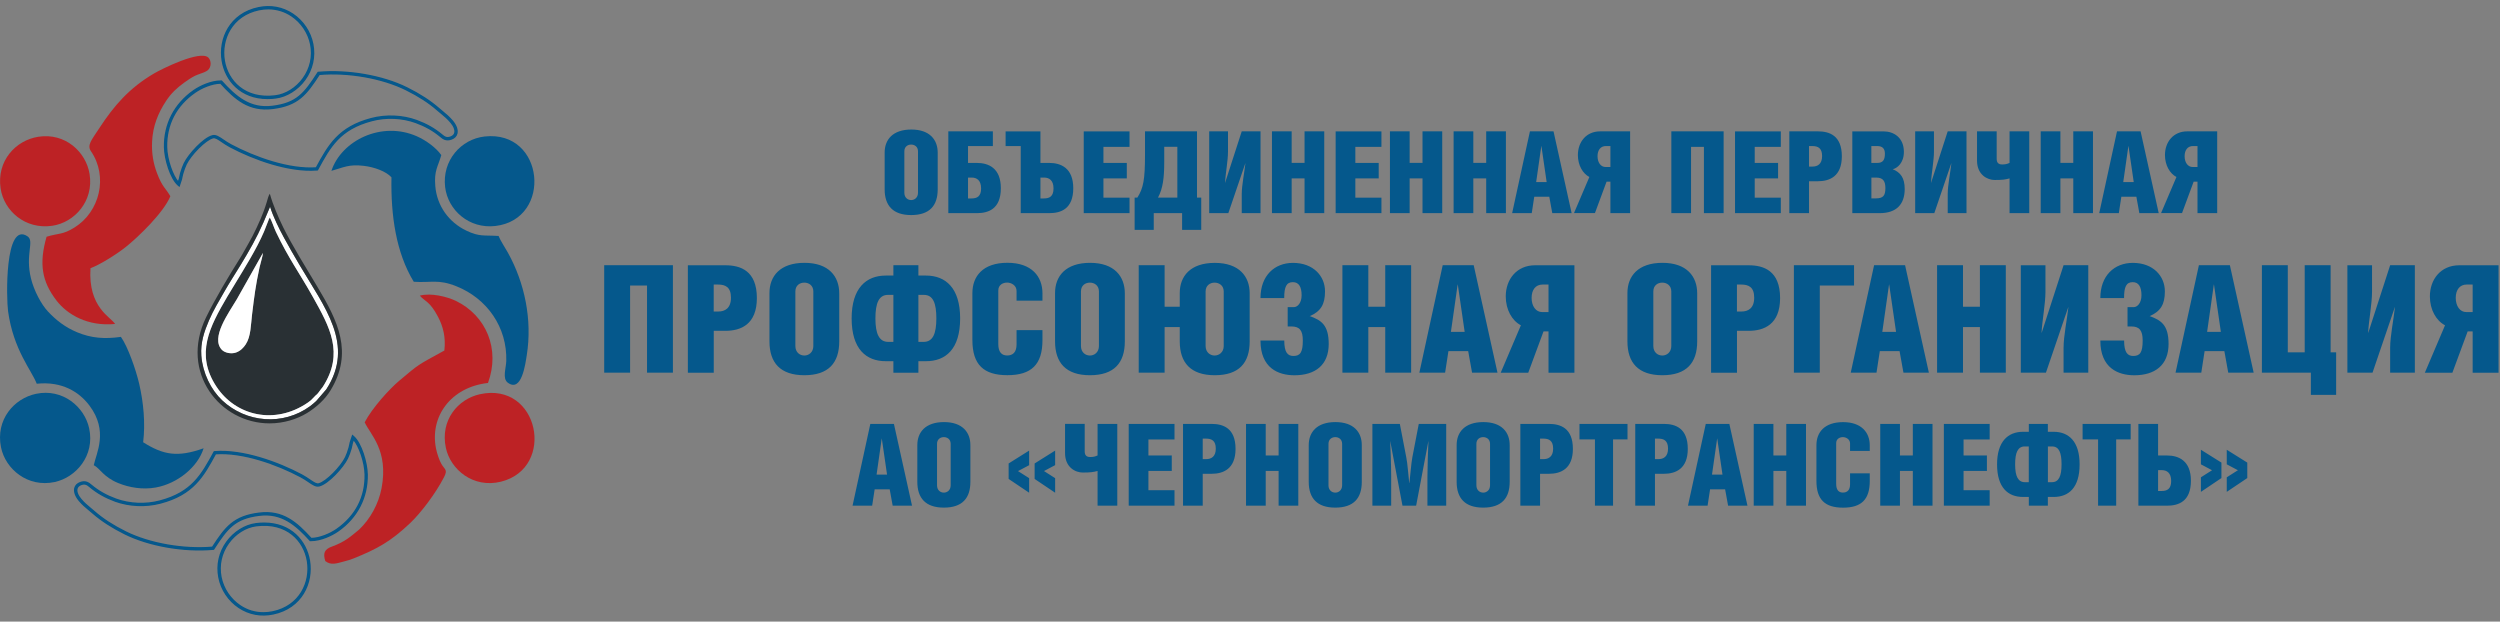 <?xml version="1.0" encoding="UTF-8"?> <svg xmlns="http://www.w3.org/2000/svg" width="370" height="92" viewBox="0 0 370 92" fill="none"><rect x="0" y="0" width="370" height="92" fill="#808080" stroke="none"/><path d="M325.734 66.565V68.72L327.384 69.594L325.734 70.64V72.795L328.771 70.754V68.464L325.734 66.565ZM329.561 66.565V68.72L331.211 69.594L329.561 70.64V72.795L332.597 70.754V68.464L329.561 66.565ZM319.397 69.58H319.952C320.678 69.58 321.332 69.971 321.332 71.18C321.332 72.375 320.742 72.667 319.902 72.667H319.397V69.58ZM319.397 62.738H316.482V74.843H320.713C322.399 74.843 324.255 74.239 324.255 71.152C324.255 68.172 322.434 67.411 320.713 67.411H319.397V62.738ZM313.196 65.028H315.337V62.738H308.224V65.028H310.515V74.836H313.196V65.028ZM300.266 71.365H299.69C298.659 71.365 298.239 70.469 298.239 68.72C298.239 66.999 298.63 66.074 299.654 66.074H300.259V71.365H300.266ZM303.082 66.074H303.708C304.74 66.074 305.109 66.999 305.109 68.72C305.109 70.469 304.704 71.365 303.68 71.365H303.09V66.074H303.082ZM300.266 62.738V63.905H299.405C297.201 63.905 295.565 65.32 295.565 68.727C295.565 72.183 297.201 73.549 299.405 73.549H300.266V74.843H303.082V73.549H303.943C306.169 73.549 307.783 72.183 307.783 68.727C307.783 65.32 306.162 63.905 303.943 63.905H303.082V62.738H300.266ZM287.692 74.843H294.47V72.553H290.608V69.701H294.064V67.411H290.608V65.036H294.47V62.745H287.692V74.843ZM281.191 62.738H278.276V74.843H281.191V69.701H283.098V74.843H286.013V62.738H283.098V67.404H281.191V62.738ZM273.809 70.057V71.657C273.809 72.567 273.368 72.901 272.749 72.901C272.145 72.901 271.754 72.532 271.754 71.621V65.59C271.754 64.965 272.259 64.694 272.749 64.694C273.205 64.694 273.809 65 273.809 65.64V66.735H276.725V65.91C276.725 64.026 275.509 62.475 272.778 62.475C270.011 62.475 268.831 63.99 268.831 65.896V71.173C268.831 73.954 270.097 75.135 272.778 75.135C275.473 75.135 276.725 73.94 276.725 71.188V70.057H273.809ZM262.465 62.738H259.549V74.843H262.465V69.701H264.371V74.843H267.287V62.738H264.371V67.404H262.465V62.738ZM253.376 70.242L254.137 64.915H254.151L254.927 70.242H253.376ZM252.452 62.738L249.82 74.843H252.722L253.092 72.418H255.318L255.759 74.843H258.625L255.944 62.738H252.452ZM244.934 64.915H245.404C246.25 64.915 246.869 65.199 246.869 66.401C246.869 67.596 246.179 67.951 245.453 67.951H244.934V64.915ZM244.934 70.121H246.25C247.971 70.121 249.792 69.409 249.792 66.43C249.792 63.343 247.935 62.738 246.25 62.738H242.018V74.843H244.934V70.121ZM238.732 65.028H240.873V62.738H233.761V65.028H236.051V74.836H238.732V65.028ZM227.929 64.915H228.399C229.245 64.915 229.864 65.199 229.864 66.401C229.864 67.596 229.174 67.951 228.448 67.951H227.929V64.915ZM227.929 70.121H229.245C230.966 70.121 232.787 69.409 232.787 66.43C232.787 63.343 230.931 62.738 229.245 62.738H225.013V74.843H227.929V70.121ZM219.516 64.694C220.006 64.694 220.526 65 220.526 65.69V71.828C220.526 72.553 220.006 72.909 219.516 72.909C219.011 72.909 218.506 72.553 218.506 71.828V65.69C218.506 65 219.011 64.694 219.516 64.694ZM219.53 62.468C216.785 62.468 215.583 63.969 215.583 65.875V71.316C215.583 73.727 216.813 75.128 219.509 75.128C222.24 75.128 223.434 73.727 223.434 71.316V65.889C223.442 64.004 222.282 62.468 219.53 62.468ZM203.115 62.738V74.843H205.896V70.576C205.896 68.94 205.797 66.159 205.747 65.32H205.761L207.567 74.843H209.587L211.394 65.32H211.408C211.344 66.33 211.259 69.431 211.259 70.597V74.843H214.039V62.738H209.978L209.033 67.646C208.862 68.506 208.727 70.377 208.592 71.472H208.563C208.428 70.327 208.328 68.641 208.122 67.646L207.176 62.738H203.115ZM197.625 64.694C198.116 64.694 198.635 65 198.635 65.69V71.828C198.635 72.553 198.116 72.909 197.625 72.909C197.12 72.909 196.615 72.553 196.615 71.828V65.69C196.615 65 197.12 64.694 197.625 64.694ZM197.639 62.468C194.894 62.468 193.692 63.969 193.692 65.875V71.316C193.692 73.727 194.922 75.128 197.618 75.128C200.349 75.128 201.544 73.727 201.544 71.316V65.889C201.551 64.004 200.384 62.468 197.639 62.468ZM187.327 62.738H184.411V74.843H187.327V69.701H189.233V74.843H192.148V62.738H189.233V67.404H187.327V62.738ZM178.003 64.915H178.472C179.318 64.915 179.937 65.199 179.937 66.401C179.937 67.596 179.247 67.951 178.522 67.951H178.003V64.915ZM178.003 70.121H179.318C181.039 70.121 182.86 69.409 182.86 66.43C182.86 63.343 181.004 62.738 179.318 62.738H175.087V74.843H178.003V70.121ZM167.05 74.843H173.828V72.553H169.966V69.701H173.422V67.411H169.966V65.036H173.828V62.745H167.05V74.843ZM157.627 62.738V67.055C157.627 69.182 159.177 69.936 160.237 69.936C161.382 69.936 161.823 69.872 162.441 69.701V74.843H165.357V62.738H162.441V67.404C162.086 67.575 161.787 67.639 161.346 67.639C160.791 67.639 160.535 67.368 160.535 66.792V62.731H157.627V62.738ZM152.314 66.686L149.277 68.592V70.882L152.314 72.923V70.768L150.664 69.722L152.314 68.848V66.686ZM156.161 66.686L153.125 68.592V70.882L156.161 72.923V70.768L154.511 69.715L156.161 68.841V66.686ZM139.69 64.694C140.181 64.694 140.7 65 140.7 65.69V71.828C140.7 72.553 140.181 72.909 139.69 72.909C139.185 72.909 138.68 72.553 138.68 71.828V65.69C138.68 65 139.185 64.694 139.69 64.694ZM139.711 62.468C136.966 62.468 135.764 63.969 135.764 65.875V71.316C135.764 73.727 136.994 75.128 139.69 75.128C142.421 75.128 143.616 73.727 143.616 71.316V65.889C143.623 64.004 142.457 62.468 139.711 62.468ZM129.733 70.242L130.494 64.915H130.508L131.283 70.242H129.733ZM128.808 62.738L126.177 74.843H129.079L129.449 72.418H131.675L132.116 74.843H134.982L132.3 62.738H128.808ZM365.953 46.189H365.021C364.068 46.189 363.45 45.3 363.45 44.084C363.45 42.867 364.068 42.113 365.064 42.113H365.953V46.189ZM365.953 49.048V55.164H369.786V39.261H363.962C361.238 39.261 359.623 41.345 359.623 43.87C359.623 45.84 360.555 47.462 361.864 48.144L358.877 55.164H362.952L365.213 49.048H365.953ZM347.412 39.254V55.157H351.132L354.431 45.477H354.453C354.275 47.163 353.742 49.752 353.742 51.459V55.157H357.397V39.254H353.742L350.506 49.247H350.484C350.57 47.497 351.06 44.951 351.06 43.202V39.261H347.412V39.254ZM338.593 39.254H334.76V55.157H342.007V58.436H345.748V52.148H344.93V39.254H341.096V52.148H338.593V39.254ZM326.652 49.112L327.647 42.113H327.669L328.686 49.112H326.652ZM325.436 39.254L321.979 55.157H325.791L326.282 51.964H329.205L329.781 55.157H333.543L330.023 39.254H325.436ZM314.362 44.105C314.362 42.469 314.675 41.758 315.649 41.758C316.56 41.758 316.937 42.512 316.937 43.706C316.937 44.837 316.339 45.456 315.785 45.456H314.874V48.315H315.429C316.645 48.315 317.115 48.913 317.115 50.399C317.115 52.17 316.716 52.682 315.721 52.682C314.881 52.682 314.369 52.17 314.369 50.399H310.849C310.849 54.495 313.509 55.541 315.877 55.541C318.914 55.541 320.948 54.055 320.948 50.911C320.948 48.052 319.796 47.391 318.181 46.793H318.139C319.753 46.082 320.4 45.086 320.4 43.116C320.4 40.876 318.693 38.906 315.657 38.906C312.911 38.906 310.849 40.812 310.849 44.112H314.362V44.105ZM299.078 39.254V55.157H302.798L306.098 45.477H306.119C305.941 47.163 305.408 49.752 305.408 51.459V55.157H309.064V39.254H305.408L302.172 49.247H302.151C302.236 47.497 302.727 44.951 302.727 43.202V39.261H299.078V39.254ZM290.523 39.254H286.689V55.157H290.523V48.401H293.026V55.157H296.859V39.254H293.026V45.392H290.523V39.254ZM278.581 49.112L279.577 42.113H279.598L280.615 49.112H278.581ZM277.365 39.254L273.909 55.157H277.721L278.212 51.964H281.135L281.711 55.157H285.473L281.952 39.254H277.365ZM265.495 39.254V55.157H269.329V42.263H274.399V39.247H265.495V39.254ZM257.074 42.113H257.693C258.803 42.113 259.621 42.49 259.621 44.062C259.621 45.634 258.71 46.103 257.757 46.103H257.067V42.113H257.074ZM257.074 48.962H258.803C261.064 48.962 263.454 48.031 263.454 44.112C263.454 40.058 261.015 39.261 258.803 39.261H253.241V55.164H257.074V48.962ZM246.022 41.829C246.662 41.829 247.352 42.227 247.352 43.138V51.203C247.352 52.156 246.662 52.618 246.022 52.618C245.361 52.618 244.692 52.156 244.692 51.203V43.138C244.692 42.227 245.354 41.829 246.022 41.829ZM246.044 38.899C242.431 38.899 240.859 40.869 240.859 43.372V50.527C240.859 53.692 242.473 55.534 246.022 55.534C249.614 55.534 251.186 53.692 251.186 50.527V43.401C251.179 40.919 249.65 38.899 246.044 38.899ZM229.181 46.189H228.249C227.296 46.189 226.678 45.3 226.678 44.084C226.678 42.867 227.296 42.113 228.292 42.113H229.181V46.189ZM229.181 49.048V55.164H233.014V39.261H227.19C224.466 39.261 222.851 41.345 222.851 43.87C222.851 45.84 223.783 47.462 225.092 48.144L222.104 55.164H226.18L228.441 49.048H229.181ZM214.736 49.112L215.732 42.113H215.753L216.77 49.112H214.736ZM213.52 39.254L210.064 55.157H213.876L214.367 51.964H217.29L217.866 55.157H221.628L218.108 39.254H213.52ZM202.511 39.254H198.677V55.157H202.511V48.401H205.014V55.157H208.848V39.254H205.014V45.392H202.511V39.254ZM190.065 44.105C190.065 42.469 190.378 41.758 191.352 41.758C192.262 41.758 192.639 42.512 192.639 43.706C192.639 44.837 192.042 45.456 191.487 45.456H190.577V48.315H191.131C192.348 48.315 192.817 48.913 192.817 50.399C192.817 52.17 192.419 52.682 191.423 52.682C190.584 52.682 190.072 52.17 190.072 50.399H186.551C186.551 54.495 189.211 55.541 191.58 55.541C194.616 55.541 196.65 54.055 196.65 50.911C196.65 48.052 195.498 47.391 193.884 46.793H193.841C195.456 46.082 196.103 45.086 196.103 43.116C196.103 40.876 194.396 38.906 191.359 38.906C188.614 38.906 186.551 40.812 186.551 44.112H190.065V44.105ZM179.759 41.829C180.399 41.829 181.111 42.227 181.111 43.138V51.203C181.111 52.156 180.399 52.618 179.759 52.618C179.119 52.618 178.429 52.156 178.429 51.203V43.138C178.429 42.227 179.119 41.829 179.759 41.829ZM172.363 45.392V39.254H168.529V55.157H172.363V48.401H174.603V50.527C174.603 53.692 176.239 55.534 179.788 55.534C183.401 55.534 184.951 53.692 184.951 50.527V43.401C184.951 40.919 183.401 38.906 179.788 38.906C176.175 38.906 174.603 40.876 174.603 43.379V45.392H172.363ZM161.311 41.829C161.951 41.829 162.641 42.227 162.641 43.138V51.203C162.641 52.156 161.951 52.618 161.311 52.618C160.649 52.618 159.981 52.156 159.981 51.203V43.138C159.981 42.227 160.642 41.829 161.311 41.829ZM161.332 38.899C157.719 38.899 156.147 40.869 156.147 43.372V50.527C156.147 53.692 157.762 55.534 161.311 55.534C164.902 55.534 166.474 53.692 166.474 50.527V43.401C166.467 40.919 164.938 38.899 161.332 38.899ZM150.45 48.87V50.975C150.45 52.17 149.874 52.611 149.057 52.611C148.26 52.611 147.748 52.12 147.748 50.925V42.995C147.748 42.177 148.409 41.822 149.057 41.822C149.654 41.822 150.45 42.22 150.45 43.059V44.496H154.284V43.408C154.284 40.926 152.691 38.892 149.099 38.892C145.465 38.892 143.914 40.883 143.914 43.386V50.321C143.914 53.976 145.579 55.527 149.099 55.527C152.641 55.527 154.284 53.955 154.284 50.342V48.856H150.45V48.87ZM132.222 50.598H131.468C130.117 50.598 129.562 49.425 129.562 47.12C129.562 44.859 130.074 43.642 131.426 43.642H132.222V50.598ZM135.921 43.642H136.738C138.09 43.642 138.58 44.859 138.58 47.12C138.58 49.425 138.047 50.598 136.696 50.598H135.921V43.642ZM132.222 39.254V40.783H131.091C128.19 40.783 126.042 42.647 126.042 47.12C126.042 51.665 128.19 53.457 131.091 53.457H132.222V55.164H135.921V53.457H137.051C139.974 53.457 142.101 51.665 142.101 47.12C142.101 42.647 139.974 40.783 137.051 40.783H135.921V39.254H132.222ZM119.044 41.829C119.684 41.829 120.374 42.227 120.374 43.138V51.203C120.374 52.156 119.684 52.618 119.044 52.618C118.382 52.618 117.714 52.156 117.714 51.203V43.138C117.714 42.227 118.375 41.829 119.044 41.829ZM119.065 38.899C115.452 38.899 113.88 40.869 113.88 43.372V50.527C113.88 53.692 115.495 55.534 119.044 55.534C122.635 55.534 124.207 53.692 124.207 50.527V43.401C124.2 40.919 122.671 38.899 119.065 38.899ZM105.637 42.113H106.256C107.366 42.113 108.183 42.49 108.183 44.062C108.183 45.634 107.273 46.103 106.32 46.103H105.63V42.113H105.637ZM105.637 48.962H107.366C109.627 48.962 112.017 48.031 112.017 44.112C112.017 40.058 109.577 39.261 107.366 39.261H101.804V55.164H105.637V48.962ZM89.422 39.254V55.157H93.255V42.263H95.759V55.157H99.592V39.254H89.422ZM325.229 24.717H324.518C323.793 24.717 323.323 24.042 323.323 23.117C323.323 22.192 323.793 21.616 324.554 21.616H325.229V24.717ZM325.229 26.894V31.545H328.145V19.44H323.714C321.645 19.44 320.414 21.026 320.414 22.946C320.414 24.447 321.126 25.677 322.114 26.197L319.838 31.538H322.939L324.66 26.887H325.229V26.894ZM314.241 26.943L315.002 21.616H315.016L315.792 26.943H314.241ZM313.317 19.44L310.685 31.545H313.587L313.957 29.12H316.183L316.624 31.545H319.49L316.809 19.44H313.317ZM304.939 19.44H302.023V31.545H304.939V26.403H306.845V31.545H309.761V19.44H306.845V24.106H304.939V19.44ZM292.599 19.44V23.757C292.599 25.884 294.15 26.638 295.209 26.638C296.354 26.638 296.795 26.574 297.414 26.403V31.545H300.33V19.44H297.414V24.106C297.059 24.276 296.76 24.34 296.319 24.34C295.764 24.34 295.508 24.07 295.508 23.494V19.433H292.599V19.44ZM283.446 19.44V31.545H286.277L288.787 24.177H288.801C288.666 25.457 288.261 27.427 288.261 28.729V31.545H291.042V19.44H288.261L285.8 27.043H285.786C285.85 25.713 286.227 23.771 286.227 22.442V19.44H283.446ZM274.143 31.545H278.204C280.679 31.545 281.896 30.229 281.896 27.975C281.896 26.289 281.256 25.514 280.125 25.044C280.765 24.909 281.775 24.134 281.775 22.484C281.775 20.308 280.21 19.447 278.795 19.447H274.143V31.545ZM276.96 26.282H277.685C278.717 26.282 279.037 26.837 279.037 27.847C279.037 28.942 278.716 29.361 277.621 29.361H276.967V26.282H276.96ZM276.96 21.616H277.82C278.645 21.616 278.965 22.036 278.965 22.747C278.965 23.707 278.645 24.113 277.82 24.113H276.96V21.616ZM267.735 21.616H268.205C269.051 21.616 269.67 21.901 269.67 23.103C269.67 24.298 268.98 24.653 268.255 24.653H267.735V21.616ZM267.735 26.823H269.051C270.772 26.823 272.593 26.111 272.593 23.131C272.593 20.045 270.737 19.44 269.051 19.44H264.82V31.545H267.735V26.823ZM256.783 31.545H263.561V29.255H259.699V26.403H263.155V24.113H259.699V21.737H263.561V19.447H256.783V31.545ZM247.359 19.44V31.545H250.275V21.737H252.181V31.545H255.097V19.44H247.359ZM238.341 24.717H237.63C236.905 24.717 236.435 24.042 236.435 23.117C236.435 22.192 236.905 21.616 237.666 21.616H238.341V24.717ZM238.341 26.894V31.545H241.257V19.44H236.826C234.757 19.44 233.526 21.026 233.526 22.946C233.526 24.447 234.238 25.677 235.226 26.197L232.95 31.538H236.051L237.772 26.887H238.341V26.894ZM227.353 26.943L228.114 21.616H228.128L228.904 26.943H227.353ZM226.429 19.44L223.797 31.545H226.699L227.069 29.12H229.295L229.736 31.545H232.602L229.921 19.44H226.429ZM218.051 19.44H215.135V31.545H218.051V26.403H219.957V31.545H222.873V19.44H219.957V24.106H218.051V19.44ZM208.627 19.44H205.711V31.545H208.627V26.403H210.533V31.545H213.449V19.44H210.533V24.106H208.627V19.44ZM197.675 31.545H204.452V29.255H200.591V26.403H204.047V24.113H200.591V21.737H204.452V19.447H197.675V31.545ZM191.167 19.44H188.251V31.545H191.167V26.403H193.073V31.545H195.989V19.44H193.073V24.106H191.167V19.44ZM178.963 19.44V31.545H181.793L184.304 24.177H184.318C184.183 25.457 183.778 27.427 183.778 28.729V31.545H186.558V19.44H183.778L181.317 27.043H181.303C181.374 25.713 181.744 23.771 181.744 22.442V19.44H178.963ZM174.247 29.248H171.381C172.107 27.896 172.306 26.332 172.306 24.006V21.73H174.247V29.248ZM169.461 19.44V22.897C169.461 26.623 169.205 27.868 168.33 29.248H167.925V34.02H170.755V31.545H174.952V34.02H177.782V29.248H177.156V19.44H169.461ZM160.393 31.545H167.171V29.255H163.309V26.403H166.766V24.113H163.309V21.737H167.171V19.447H160.393V31.545ZM153.985 26.282H154.54C155.265 26.282 155.92 26.673 155.92 27.882C155.92 29.077 155.329 29.369 154.49 29.369H153.985V26.282ZM148.829 19.44V21.616H151.069V31.545H155.301C156.986 31.545 158.843 30.94 158.843 27.854C158.843 24.874 157.022 24.113 155.301 24.113H153.985V19.447H148.829V19.44ZM143.267 26.282H143.822C144.547 26.282 145.202 26.673 145.202 27.882C145.202 29.077 144.611 29.369 143.772 29.369H143.267V26.282ZM140.351 19.44V31.545H144.583C146.269 31.545 148.125 30.94 148.125 27.854C148.125 24.874 146.304 24.113 144.583 24.113H143.267V21.616H146.944V19.44H140.351ZM134.854 21.396C135.344 21.396 135.864 21.702 135.864 22.392V28.529C135.864 29.255 135.344 29.61 134.854 29.61C134.349 29.61 133.844 29.255 133.844 28.529V22.392C133.844 21.702 134.349 21.396 134.854 21.396ZM134.875 19.17C132.13 19.17 130.928 20.671 130.928 22.577V28.017C130.928 30.428 132.158 31.829 134.854 31.829C137.585 31.829 138.78 30.428 138.78 28.017V22.591C138.78 20.706 137.62 19.17 134.875 19.17Z" fill="#05588C"></path><path fill-rule="evenodd" clip-rule="evenodd" d="M38.914 37.427C38.907 37.84 38.523 39.027 38.409 39.575C37.818 42.334 37.655 43.679 37.306 46.523C37.121 48.031 37.143 49.781 36.375 50.947C36.047 51.438 35.592 51.936 34.924 52.17C34.184 52.426 33.26 52.206 32.84 51.772C31.126 49.994 33.843 46.317 35.045 44.29L38.914 37.427ZM39.938 32.185L39.803 32.427C39.767 32.506 39.731 32.612 39.703 32.698L39.084 34.276C37.953 36.894 36.254 39.582 34.782 42.014C34.362 42.704 34.014 43.259 33.636 43.906C31.055 48.316 28.829 52.405 32.058 57.256C34.903 61.537 40.663 62.945 45.556 59.588C45.898 59.354 46.104 59.183 46.388 58.863C46.979 58.202 46.765 58.65 47.427 57.704L47.789 57.234C50.983 52.249 48.799 48.401 46.296 43.928C44.29 40.343 42.747 38.316 40.841 34.326C40.535 33.672 40.244 32.733 39.938 32.185Z" fill="#293034"></path><path fill-rule="evenodd" clip-rule="evenodd" d="M39.937 32.192C40.243 32.74 40.534 33.671 40.84 34.326C42.746 38.316 44.289 40.342 46.295 43.927C48.798 48.4 50.975 52.248 47.789 57.234L47.426 57.703C46.757 58.649 46.971 58.201 46.388 58.862C46.103 59.182 45.897 59.353 45.555 59.588C40.655 62.944 34.901 61.536 32.057 57.255C28.828 52.404 31.061 48.315 33.636 43.906C34.013 43.258 34.361 42.711 34.781 42.014C36.246 39.589 37.946 36.9 39.076 34.276L39.695 32.697C39.724 32.612 39.759 32.505 39.795 32.427L39.937 32.192ZM39.972 30.592L38.998 32.91C37.96 35.264 36.921 37.057 35.634 39.183C34.83 40.513 33.956 41.836 33.195 43.18C32.419 44.56 31.587 45.897 30.933 47.433C30.265 48.998 29.66 50.683 29.802 52.632C29.994 55.185 31.225 57.689 32.889 59.253C36.438 62.582 41.893 63.037 45.904 60.114C46.295 59.83 46.473 59.63 46.8 59.36L48.294 57.632C52.596 51.018 48.009 45.456 44.325 39.19C43.521 37.818 42.767 36.545 41.992 35.094C41.281 33.785 40.449 32.114 39.972 30.592Z" fill="white"></path><path fill-rule="evenodd" clip-rule="evenodd" d="M39.971 30.592C40.441 32.107 41.28 33.785 41.984 35.094C42.766 36.538 43.513 37.818 44.317 39.191C48.001 45.456 52.588 51.018 48.285 57.632L46.792 59.36C46.465 59.638 46.287 59.83 45.895 60.114C41.891 63.037 36.429 62.589 32.88 59.254C31.216 57.689 29.986 55.193 29.794 52.632C29.652 50.684 30.249 48.998 30.918 47.434C31.579 45.897 32.404 44.56 33.186 43.181C33.947 41.836 34.822 40.506 35.626 39.184C36.913 37.057 37.951 35.258 38.99 32.904L39.971 30.592ZM39.936 28.672C39.729 28.942 39.644 29.376 39.459 29.973C39.317 30.443 39.167 30.862 39.018 31.282C38.57 32.534 37.453 34.902 36.778 36.026C36.33 36.773 35.974 37.505 35.54 38.181C33.947 40.698 31.764 44.354 30.484 47C26.558 55.107 32.553 62.682 39.928 62.66C41.991 62.653 43.947 62.042 45.44 61.131C46.813 60.285 48.107 59.126 48.94 57.739C52.303 52.149 50.042 47.562 46.934 42.377C45.369 39.76 43.221 36.303 41.906 33.629C41.187 32.15 40.391 30.322 39.936 28.672Z" fill="#293034"></path><path fill-rule="evenodd" clip-rule="evenodd" d="M35.046 44.297C33.844 46.324 31.127 50.008 32.841 51.779C33.261 52.212 34.185 52.433 34.925 52.177C35.593 51.942 36.056 51.452 36.376 50.954C37.144 49.78 37.122 48.031 37.307 46.53C37.656 43.678 37.819 42.341 38.41 39.581C38.523 39.034 38.907 37.846 38.915 37.434L35.046 44.297Z" fill="white"></path><path fill-rule="evenodd" clip-rule="evenodd" d="M6.891 35.037C5.753 39.027 6.187 41.651 8.363 44.482C9.949 46.544 12.972 48.344 17.033 47.946C16.443 46.943 13.015 45.535 13.392 39.696C14.892 39.134 17.332 37.576 18.626 36.545C20.532 35.023 24.252 31.41 25.212 29.042C24.458 27.762 24.038 27.719 23.249 25.656C22.694 24.205 22.424 22.669 22.509 20.955C22.623 18.644 23.391 16.745 24.572 14.953C25.34 13.779 26.172 13.025 27.267 12.222C27.758 11.866 28.334 11.475 28.889 11.205C29.372 10.963 30.347 10.728 30.738 10.408C31.335 9.917 31.271 8.936 30.831 8.516C29.607 7.378 23.932 10.202 22.801 10.87C19.138 13.018 16.877 15.635 14.714 18.942C13.505 20.792 12.851 21.482 13.47 22.392C16.03 26.147 14.771 31.353 11.009 33.679C9.245 34.774 8.733 34.475 6.891 35.037Z" fill="#BD2225"></path><path fill-rule="evenodd" clip-rule="evenodd" d="M5.435 56.792C9.19 56.401 11.736 58.015 13.251 60.042C16.067 63.805 14.254 67.062 13.877 68.847C14.801 69.317 15.306 70.597 17.476 71.486C19.118 72.161 21.131 72.503 23.073 72.147C26.316 71.557 29.303 69.075 30.135 66.344C26.28 67.723 24.182 67.339 21.188 65.455C21.529 62.624 21.238 59.559 20.605 56.821C20.121 54.73 18.919 51.294 17.895 49.858C15.491 50.199 13.521 50.05 11.43 49.182C9.659 48.45 8.315 47.404 7.099 46.103C6.118 45.057 5.044 43.066 4.581 41.195C3.699 37.59 5.15 35.684 4.055 34.965C0.67 32.725 0.933 44.211 1.196 46.074C1.993 51.814 4.702 54.829 5.435 56.792Z" fill="#05588C"></path><path fill-rule="evenodd" clip-rule="evenodd" d="M49.047 25.286C50.853 24.788 51.6 24.276 53.862 24.547C55.398 24.732 57.105 25.343 57.937 26.239C57.83 31.908 58.613 37.391 61.237 41.701C63.847 41.879 64.821 41.281 67.531 42.362C72.097 44.176 75.084 48.457 74.928 53.436C74.899 54.495 74.309 56.032 75.169 56.65C77.218 58.123 77.758 53.841 77.965 52.547C78.79 47.362 77.673 41.886 75.155 37.37C74.714 36.58 74.067 35.627 73.79 34.923C71.599 34.781 70.973 35.072 69.003 34.127C66.429 32.889 64.665 30.478 64.423 27.534C64.231 25.236 64.814 24.703 65.312 22.953C64.587 21.915 63.114 20.799 61.699 20.173C56.458 17.854 50.533 20.806 49.047 25.286Z" fill="#05588C"></path><path fill-rule="evenodd" clip-rule="evenodd" d="M60.68 77.439C62.259 75.953 64.464 73.058 65.723 70.605C66.306 69.474 65.801 69.509 65.31 68.635C65.012 68.101 64.684 67.141 64.542 66.437C63.554 61.672 66.726 57.291 72.223 56.679C74.065 51.672 71.953 46.715 67.487 44.539C66.206 43.913 63.753 43.301 62.131 43.757C62.885 44.617 63.611 44.574 64.82 46.872C65.602 48.365 65.986 49.937 65.766 51.879C61.719 54.105 62.131 53.785 59.059 56.373C57.615 57.59 55.069 60.399 53.974 62.497C54.799 64.325 57.537 66.643 56.47 72.262C56.022 74.609 54.784 76.813 53.177 78.35C51.755 79.544 50.944 80.227 49.13 80.889C48.035 81.287 47.772 81.842 48.142 83.037C48.988 83.691 49.756 83.406 50.972 83.079C51.513 82.93 51.819 82.859 52.359 82.638C55.844 81.23 57.814 80.149 60.68 77.439Z" fill="#BD2225"></path><path fill-rule="evenodd" clip-rule="evenodd" d="M71.026 58.344C67.783 59.055 65.109 62.191 65.99 66.295C66.673 69.474 70.016 72.312 74.148 71.288C82.32 69.254 79.788 56.423 71.026 58.344Z" fill="#BD2225"></path><path fill-rule="evenodd" clip-rule="evenodd" d="M71.725 20.201C68.247 20.585 65.41 23.743 65.879 27.69C66.284 31.083 69.414 33.913 73.332 33.444C81.831 32.427 80.615 19.213 71.725 20.201Z" fill="#05588C"></path><path fill-rule="evenodd" clip-rule="evenodd" d="M5.328 58.286C2.057 58.976 -0.681 62.141 0.151 66.209C0.805 69.416 4.091 72.204 8.102 71.337C11.231 70.661 14.076 67.446 13.194 63.385C12.504 60.206 9.275 57.454 5.328 58.286Z" fill="#05588C"></path><path fill-rule="evenodd" clip-rule="evenodd" d="M5.693 20.237C2.307 20.756 -0.509 23.828 0.088 27.875C0.579 31.211 3.737 33.999 7.727 33.416C11.041 32.932 13.9 29.746 13.26 25.763C12.733 22.477 9.654 19.632 5.693 20.237Z" fill="#BD2225"></path><path d="M39.595 14.561C35.62 14.561 33.379 11.887 32.903 9.014C32.362 5.764 34.041 2.023 38.279 1.148C40.086 0.778 41.821 1.105 43.315 2.094C44.851 3.118 45.932 4.732 46.281 6.532C46.643 8.381 46.231 10.251 45.114 11.787C44.04 13.267 42.426 14.277 40.79 14.483C40.378 14.54 39.979 14.561 39.595 14.561ZM39.709 1.283C39.254 1.283 38.799 1.333 38.336 1.425C34.276 2.264 32.668 5.856 33.18 8.964C33.678 11.979 36.217 14.767 40.755 14.198C42.312 14.007 43.855 13.039 44.88 11.617C45.946 10.145 46.345 8.352 45.996 6.581C45.655 4.853 44.616 3.303 43.144 2.321C42.113 1.639 40.94 1.283 39.709 1.283Z" fill="#05588C"></path><path d="M39.595 14.561C35.62 14.561 33.379 11.887 32.903 9.014C32.362 5.764 34.041 2.023 38.279 1.148C40.086 0.778 41.821 1.105 43.315 2.094C44.851 3.118 45.932 4.732 46.281 6.532C46.643 8.381 46.231 10.251 45.114 11.787C44.04 13.267 42.426 14.277 40.79 14.483C40.378 14.54 39.979 14.561 39.595 14.561ZM39.709 1.283C39.254 1.283 38.799 1.333 38.336 1.425C34.276 2.264 32.668 5.856 33.18 8.964C33.678 11.979 36.217 14.767 40.755 14.198C42.312 14.007 43.855 13.039 44.88 11.617C45.946 10.145 46.345 8.352 45.996 6.581C45.655 4.853 44.616 3.303 43.144 2.321C42.113 1.639 40.94 1.283 39.709 1.283Z" stroke="#05588C" stroke-width="0.216" stroke-miterlimit="10"></path><path d="M26.516 27.505L26.352 27.363C25.271 26.41 24.389 23.579 24.361 21.78C24.304 18.38 25.833 15.408 28.685 13.416C29.617 12.769 31.224 12.008 32.696 12.008H32.711H32.775C34.873 14.334 36.985 16.168 40.306 15.756C43.969 15.308 45.078 13.822 47.048 10.785L47.084 10.728L47.155 10.721C51.508 10.337 56.635 11.233 60.22 13.011C62.133 13.964 63.641 14.938 64.957 16.083C65.156 16.261 65.348 16.417 65.533 16.567C66.031 16.979 66.464 17.342 66.948 17.911C67.496 18.565 67.737 19.241 67.602 19.76C67.51 20.13 67.232 20.407 66.813 20.564C66.016 20.862 65.575 20.5 65.184 20.173C64.124 19.291 62.965 18.636 61.543 18.117C59.516 17.378 57.14 17.278 55.021 17.84C50.256 19.099 48.826 21.73 47.013 25.066L46.977 25.13L46.899 25.137C42.767 25.457 37.547 23.565 34.033 21.695C33.578 21.453 33.201 21.19 32.86 20.962C32.284 20.571 31.871 20.286 31.53 20.372C30.392 20.649 28.209 22.911 27.54 24.297C27.362 24.66 27.163 25.215 27.021 25.713C26.971 25.898 26.936 26.068 26.9 26.232C26.886 26.325 26.864 26.417 26.843 26.517L26.516 27.505ZM32.654 12.292C31.345 12.307 29.809 12.982 28.849 13.651C26.039 15.614 24.581 18.423 24.645 21.773C24.681 23.572 25.52 26.04 26.388 26.993L26.573 26.438C26.587 26.353 26.608 26.261 26.63 26.175C26.665 25.997 26.701 25.827 26.751 25.635C26.893 25.122 27.106 24.554 27.291 24.177C27.924 22.868 30.143 20.422 31.473 20.101C31.935 19.988 32.419 20.315 33.031 20.734C33.365 20.962 33.735 21.211 34.176 21.446C37.632 23.288 42.746 25.151 46.814 24.859C48.642 21.495 50.107 18.843 54.957 17.562C57.133 16.986 59.573 17.093 61.649 17.847C63.1 18.38 64.288 19.049 65.369 19.952C65.746 20.265 66.073 20.535 66.713 20.293C67.047 20.165 67.254 19.959 67.325 19.682C67.439 19.248 67.218 18.665 66.728 18.089C66.258 17.534 65.838 17.186 65.348 16.78C65.163 16.631 64.971 16.467 64.764 16.289C63.47 15.159 61.984 14.198 60.092 13.26C56.571 11.517 51.536 10.628 47.248 10.998C45.306 13.992 44.097 15.578 40.335 16.04C36.864 16.467 34.823 14.689 32.654 12.292Z" fill="#05588C"></path><path d="M26.516 27.505L26.352 27.363C25.271 26.41 24.389 23.579 24.361 21.78C24.304 18.38 25.833 15.408 28.685 13.416C29.617 12.769 31.224 12.008 32.696 12.008H32.711H32.775C34.873 14.334 36.985 16.168 40.306 15.756C43.969 15.308 45.078 13.822 47.048 10.785L47.084 10.728L47.155 10.721C51.508 10.337 56.635 11.233 60.22 13.011C62.133 13.964 63.641 14.938 64.957 16.083C65.156 16.261 65.348 16.417 65.533 16.567C66.031 16.979 66.464 17.342 66.948 17.911C67.496 18.565 67.737 19.241 67.602 19.76C67.51 20.13 67.232 20.407 66.813 20.564C66.016 20.862 65.575 20.5 65.184 20.173C64.124 19.291 62.965 18.636 61.543 18.117C59.516 17.378 57.14 17.278 55.021 17.84C50.256 19.099 48.826 21.73 47.013 25.066L46.977 25.13L46.899 25.137C42.767 25.457 37.547 23.565 34.033 21.695C33.578 21.453 33.201 21.19 32.86 20.962C32.284 20.571 31.871 20.286 31.53 20.372C30.392 20.649 28.209 22.911 27.54 24.297C27.362 24.66 27.163 25.215 27.021 25.713C26.971 25.898 26.936 26.068 26.9 26.232C26.886 26.325 26.864 26.417 26.843 26.517L26.516 27.505ZM32.654 12.292C31.345 12.307 29.809 12.982 28.849 13.651C26.039 15.614 24.581 18.423 24.645 21.773C24.681 23.572 25.52 26.04 26.388 26.993L26.573 26.438C26.587 26.353 26.608 26.261 26.63 26.175C26.665 25.997 26.701 25.827 26.751 25.635C26.893 25.122 27.106 24.554 27.291 24.177C27.924 22.868 30.143 20.422 31.473 20.101C31.935 19.988 32.419 20.315 33.031 20.734C33.365 20.962 33.735 21.211 34.176 21.446C37.632 23.288 42.746 25.151 46.814 24.859C48.642 21.495 50.107 18.843 54.957 17.562C57.133 16.986 59.573 17.093 61.649 17.847C63.1 18.38 64.288 19.049 65.369 19.952C65.746 20.265 66.073 20.535 66.713 20.293C67.047 20.165 67.254 19.959 67.325 19.682C67.439 19.248 67.218 18.665 66.728 18.089C66.258 17.534 65.838 17.186 65.348 16.78C65.163 16.631 64.971 16.467 64.764 16.289C63.47 15.159 61.984 14.198 60.092 13.26C56.571 11.517 51.536 10.628 47.248 10.998C45.306 13.992 44.097 15.578 40.335 16.04C36.864 16.467 34.823 14.689 32.654 12.292Z" stroke="#05588C" stroke-width="0.216" stroke-miterlimit="10"></path><path d="M39.095 77.439C43.07 77.439 45.311 80.113 45.787 82.986C46.328 86.236 44.649 89.977 40.41 90.852C38.604 91.222 36.869 90.894 35.375 89.906C33.839 88.882 32.758 87.267 32.41 85.468C32.047 83.619 32.459 81.748 33.576 80.212C34.65 78.733 36.264 77.723 37.9 77.517C38.312 77.46 38.718 77.439 39.095 77.439ZM38.981 90.71C39.436 90.71 39.891 90.66 40.354 90.567C44.415 89.728 46.022 86.136 45.51 83.029C45.012 80.013 42.473 77.225 37.935 77.794C36.378 77.986 34.835 78.953 33.81 80.376C32.744 81.848 32.346 83.64 32.694 85.411C33.035 87.139 34.074 88.69 35.546 89.671C36.577 90.361 37.751 90.71 38.981 90.71Z" fill="#05588C"></path><path d="M39.095 77.439C43.07 77.439 45.311 80.113 45.787 82.986C46.328 86.236 44.649 89.977 40.41 90.852C38.604 91.222 36.869 90.894 35.375 89.906C33.839 88.882 32.758 87.267 32.41 85.468C32.047 83.619 32.459 81.748 33.576 80.212C34.65 78.733 36.264 77.723 37.9 77.517C38.312 77.46 38.718 77.439 39.095 77.439ZM38.981 90.71C39.436 90.71 39.891 90.66 40.354 90.567C44.415 89.728 46.022 86.136 45.51 83.029C45.012 80.013 42.473 77.225 37.935 77.794C36.378 77.986 34.835 78.953 33.81 80.376C32.744 81.848 32.346 83.64 32.694 85.411C33.035 87.139 34.074 88.69 35.546 89.671C36.577 90.361 37.751 90.71 38.981 90.71Z" stroke="#05588C" stroke-width="0.216" stroke-miterlimit="10"></path><path d="M52.178 64.495L52.341 64.637C53.422 65.59 54.304 68.421 54.333 70.22C54.39 73.62 52.861 76.593 50.009 78.584C49.077 79.231 47.47 79.992 45.997 79.992H45.983H45.919C43.821 77.667 41.709 75.832 38.388 76.244C34.725 76.692 33.615 78.179 31.645 81.216L31.61 81.272L31.539 81.28C27.186 81.664 22.058 80.767 18.474 78.99C16.561 78.037 15.053 77.062 13.737 75.917C13.538 75.739 13.346 75.583 13.161 75.433C12.663 75.021 12.229 74.658 11.746 74.089C11.198 73.435 10.956 72.759 11.091 72.24C11.184 71.87 11.461 71.593 11.881 71.436C12.677 71.138 13.118 71.501 13.509 71.828C14.569 72.71 15.729 73.364 17.151 73.883C19.178 74.623 21.553 74.722 23.673 74.16C28.438 72.902 29.867 70.27 31.681 66.935L31.716 66.871L31.795 66.863C35.927 66.543 41.147 68.435 44.66 70.306C45.115 70.547 45.492 70.811 45.834 71.038C46.41 71.429 46.822 71.714 47.164 71.629C48.302 71.351 50.485 69.09 51.154 67.703C51.331 67.34 51.531 66.785 51.673 66.287C51.723 66.103 51.758 65.932 51.794 65.768C51.815 65.676 51.829 65.583 51.851 65.484L52.178 64.495ZM46.047 79.708C47.356 79.694 48.892 79.018 49.852 78.349C52.661 76.386 54.119 73.577 54.055 70.228C54.02 68.428 53.181 65.96 52.313 65.007L52.128 65.562C52.114 65.647 52.093 65.74 52.071 65.825C52.036 66.003 52 66.174 51.95 66.366C51.808 66.878 51.595 67.447 51.41 67.824C50.777 69.132 48.558 71.579 47.228 71.899C46.766 72.013 46.282 71.685 45.67 71.266C45.336 71.038 44.966 70.789 44.525 70.555C41.069 68.713 35.955 66.849 31.887 67.141C30.059 70.505 28.594 73.158 23.744 74.438C21.567 75.014 19.128 74.907 17.051 74.153C15.601 73.62 14.413 72.951 13.332 72.048C12.955 71.735 12.628 71.465 11.988 71.707C11.653 71.835 11.447 72.041 11.376 72.318C11.262 72.752 11.483 73.335 11.973 73.912C12.443 74.466 12.862 74.815 13.353 75.22C13.538 75.37 13.73 75.533 13.936 75.711C15.231 76.842 16.717 77.802 18.609 78.741C22.129 80.483 27.165 81.372 31.453 81.002C33.395 78.008 34.604 76.422 38.366 75.96C41.837 75.526 43.878 77.311 46.047 79.708Z" fill="#05588C"></path><path d="M52.178 64.495L52.341 64.637C53.422 65.59 54.304 68.421 54.333 70.22C54.39 73.62 52.861 76.593 50.009 78.584C49.077 79.231 47.47 79.992 45.997 79.992H45.983H45.919C43.821 77.667 41.709 75.832 38.388 76.244C34.725 76.692 33.615 78.179 31.645 81.216L31.61 81.272L31.539 81.28C27.186 81.664 22.058 80.767 18.474 78.99C16.561 78.037 15.053 77.062 13.737 75.917C13.538 75.739 13.346 75.583 13.161 75.433C12.663 75.021 12.229 74.658 11.746 74.089C11.198 73.435 10.956 72.759 11.091 72.24C11.184 71.87 11.461 71.593 11.881 71.436C12.677 71.138 13.118 71.501 13.509 71.828C14.569 72.71 15.729 73.364 17.151 73.883C19.178 74.623 21.553 74.722 23.673 74.16C28.438 72.902 29.867 70.27 31.681 66.935L31.716 66.871L31.795 66.863C35.927 66.543 41.147 68.435 44.66 70.306C45.115 70.547 45.492 70.811 45.834 71.038C46.41 71.429 46.822 71.714 47.164 71.629C48.302 71.351 50.485 69.09 51.154 67.703C51.331 67.34 51.531 66.785 51.673 66.287C51.723 66.103 51.758 65.932 51.794 65.768C51.815 65.676 51.829 65.583 51.851 65.484L52.178 64.495ZM46.047 79.708C47.356 79.694 48.892 79.018 49.852 78.349C52.661 76.386 54.119 73.577 54.055 70.228C54.02 68.428 53.181 65.96 52.313 65.007L52.128 65.562C52.114 65.647 52.093 65.74 52.071 65.825C52.036 66.003 52 66.174 51.95 66.366C51.808 66.878 51.595 67.447 51.41 67.824C50.777 69.132 48.558 71.579 47.228 71.899C46.766 72.013 46.282 71.685 45.67 71.266C45.336 71.038 44.966 70.789 44.525 70.555C41.069 68.713 35.955 66.849 31.887 67.141C30.059 70.505 28.594 73.158 23.744 74.438C21.567 75.014 19.128 74.907 17.051 74.153C15.601 73.62 14.413 72.951 13.332 72.048C12.955 71.735 12.628 71.465 11.988 71.707C11.653 71.835 11.447 72.041 11.376 72.318C11.262 72.752 11.483 73.335 11.973 73.912C12.443 74.466 12.862 74.815 13.353 75.22C13.538 75.37 13.73 75.533 13.936 75.711C15.231 76.842 16.717 77.802 18.609 78.741C22.129 80.483 27.165 81.372 31.453 81.002C33.395 78.008 34.604 76.422 38.366 75.96C41.837 75.526 43.878 77.311 46.047 79.708Z" stroke="#05588C" stroke-width="0.216" stroke-miterlimit="10"></path></svg> 